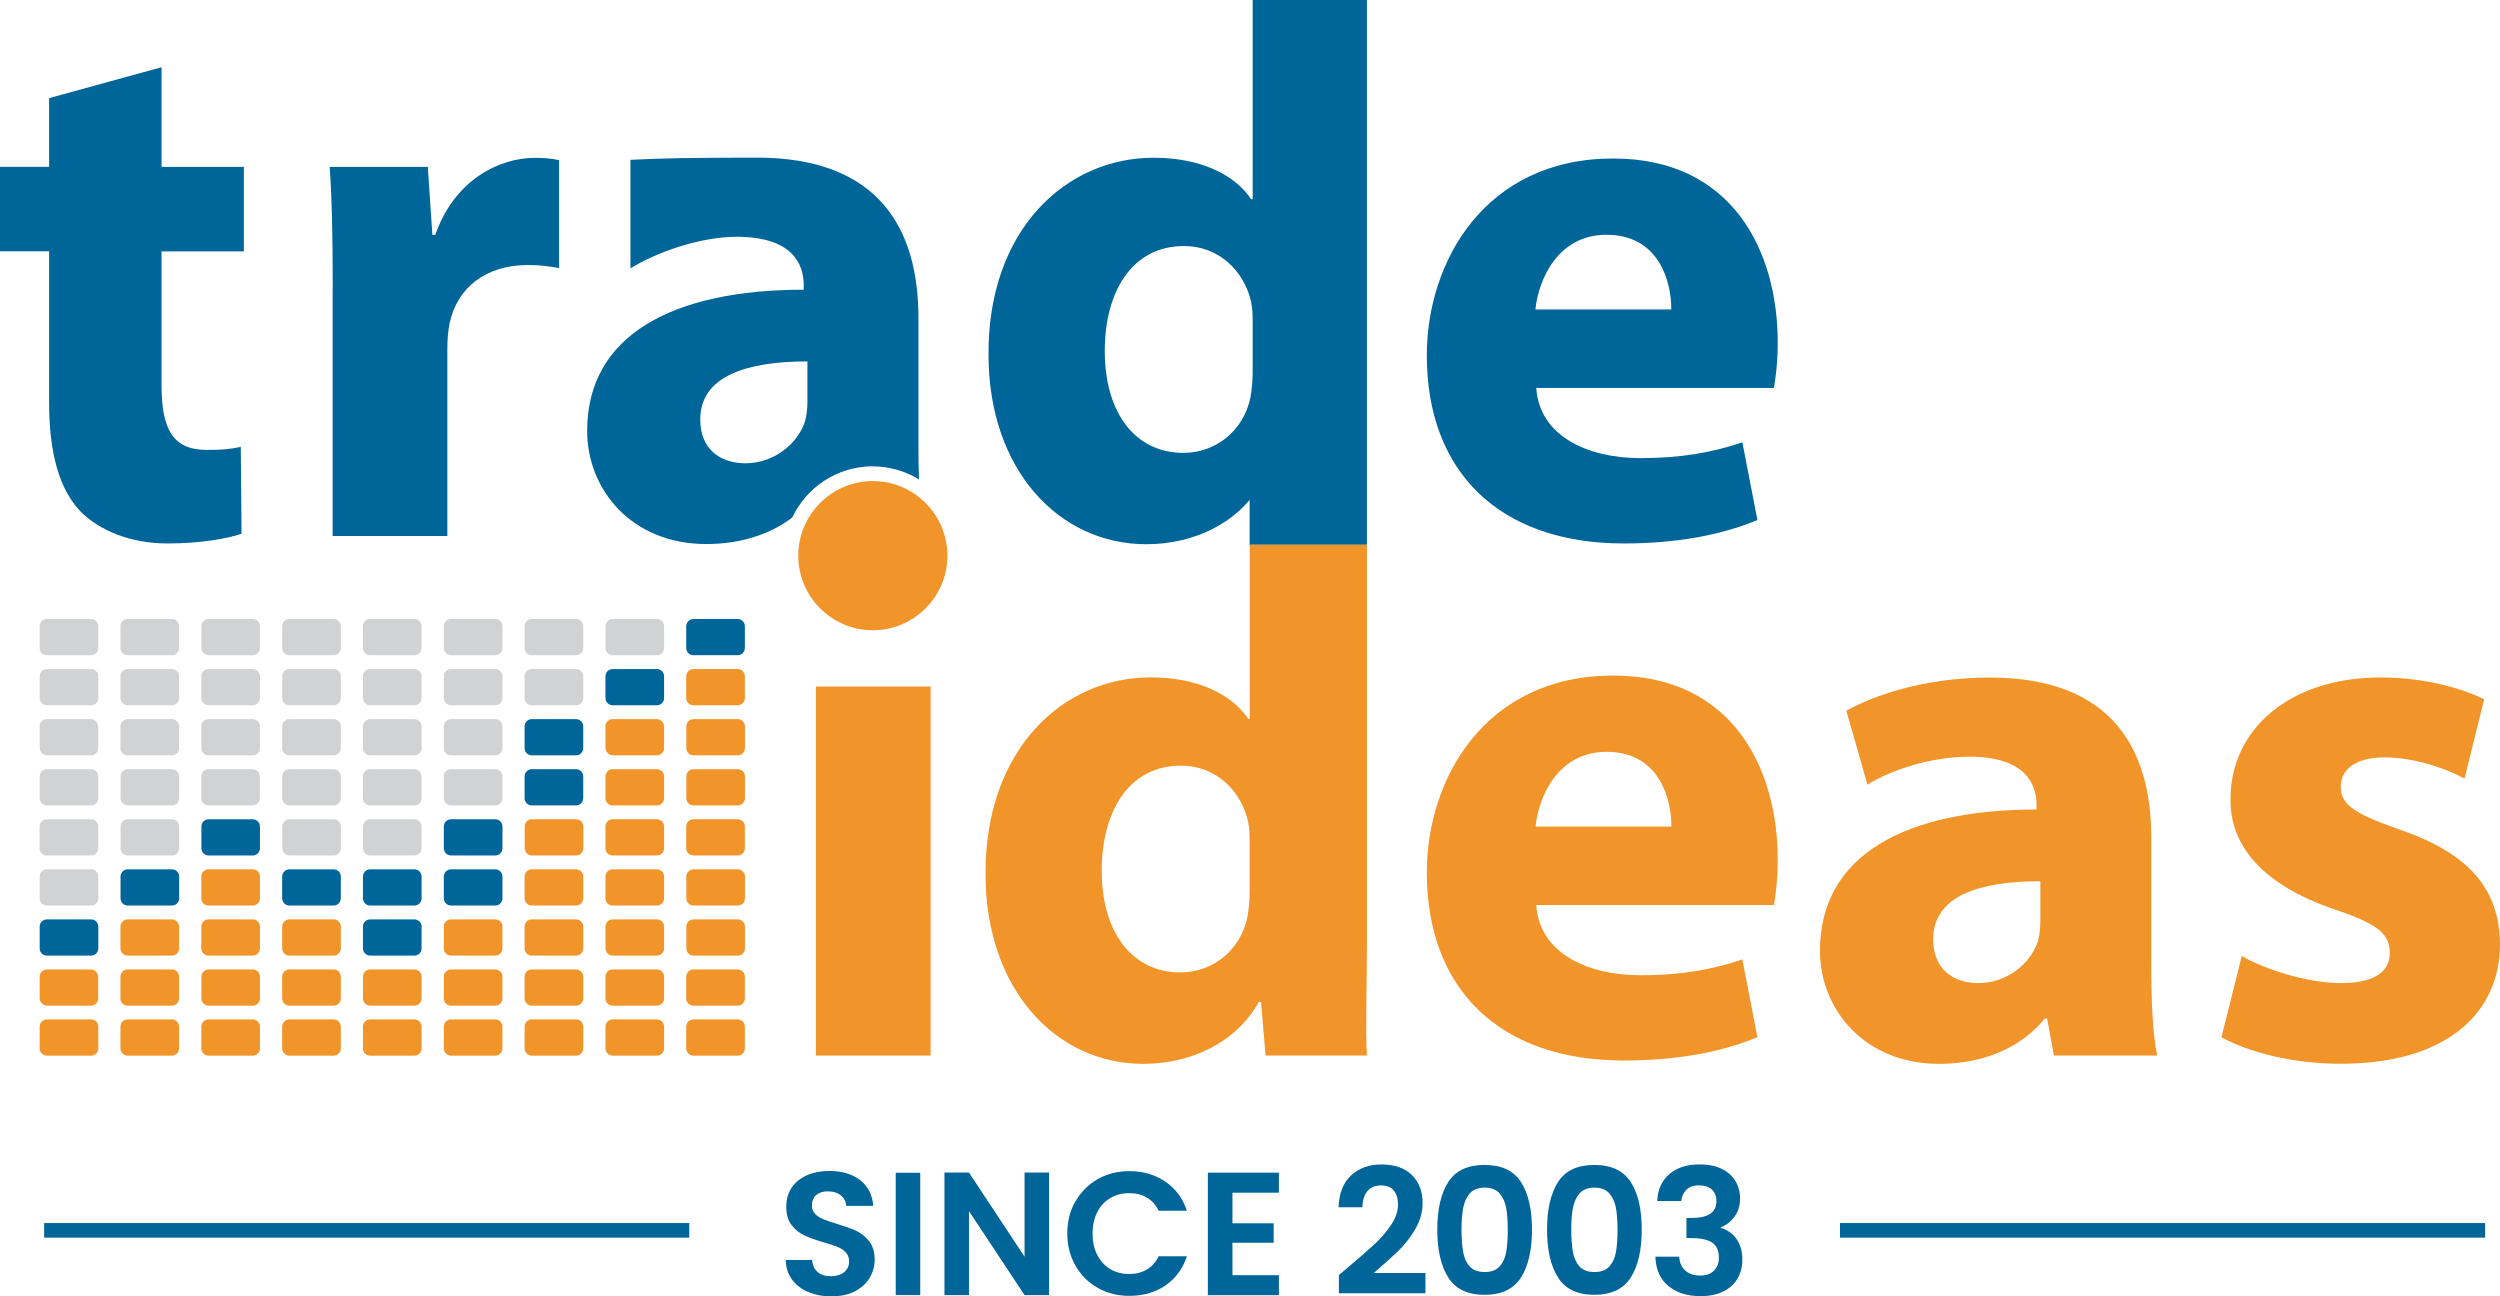 <?xml version="1.0" encoding="UTF-8"?><svg id="Layer_1" xmlns="http://www.w3.org/2000/svg" xmlns:xlink="http://www.w3.org/1999/xlink" viewBox="0 0 262.16 135.94"><defs><style>.cls-1,.cls-2,.cls-3{fill:none;}.cls-2{clip-path:url(#clippath-1);}.cls-4{fill:#006598;}.cls-5{fill:#f1942a;}.cls-6{fill:#d0d2d3;}.cls-7{stroke:#006598;stroke-miterlimit:10;stroke-width:1.53px;}.cls-3{clip-path:url(#clippath);}</style><clipPath id="clippath"><rect class="cls-1" y="0" width="262.16" height="111.56"/></clipPath><clipPath id="clippath-1"><rect class="cls-1" y="0" width="262.16" height="111.56"/></clipPath></defs><g id="Artwork_20"><g class="cls-3"><g class="cls-2"><path class="cls-5" d="m4.92,106.9h4.63c.42,0,.76.34.76.76v2.28c0,.42-.34.76-.76.76h-4.63c-.42,0-.76-.34-.76-.76v-2.28c0-.42.34-.76.76-.76Z"/><rect class="cls-5" x="4.16" y="101.66" width="6.14" height="3.8" rx=".76" ry=".76"/><path class="cls-5" d="m13.39,106.9h4.63c.42,0,.76.34.76.76v2.28c0,.42-.34.76-.76.76h-4.63c-.42,0-.76-.34-.76-.76v-2.28c0-.42.34-.76.76-.76Z"/><path class="cls-5" d="m13.39,101.66h4.63c.42,0,.76.34.76.76v2.28c0,.42-.34.76-.76.76h-4.63c-.42,0-.76-.34-.76-.76v-2.28c0-.42.34-.76.76-.76Z"/><path class="cls-5" d="m13.39,96.41h4.63c.42,0,.76.34.76.76v2.28c0,.42-.34.76-.76.76h-4.63c-.42,0-.76-.34-.76-.76v-2.28c0-.42.34-.76.76-.76Z"/><path class="cls-5" d="m21.87,106.9h4.63c.42,0,.76.34.76.76v2.28c0,.42-.34.76-.76.76h-4.63c-.42,0-.76-.34-.76-.76v-2.28c0-.42.34-.76.76-.76Z"/><path class="cls-5" d="m21.87,101.66h4.63c.42,0,.76.34.76.76v2.28c0,.42-.34.76-.76.76h-4.62c-.42,0-.76-.34-.76-.76v-2.28c0-.42.34-.76.76-.76Z"/><path class="cls-5" d="m21.87,96.41h4.63c.42,0,.76.34.76.76v2.28c0,.42-.34.76-.76.76h-4.63c-.42,0-.76-.34-.76-.76v-2.28c0-.42.34-.76.76-.76Z"/><path class="cls-5" d="m21.87,91.16h4.63c.42,0,.76.34.76.76v2.28c0,.42-.34.76-.76.76h-4.63c-.42,0-.76-.34-.76-.76v-2.28c0-.42.34-.76.76-.76Z"/><path class="cls-5" d="m30.35,106.9h4.63c.42,0,.76.34.76.76v2.28c0,.42-.34.76-.76.76h-4.63c-.42,0-.76-.34-.76-.76v-2.28c0-.42.34-.76.76-.76Z"/><path class="cls-5" d="m30.35,101.66h4.63c.42,0,.76.34.76.76v2.28c0,.42-.34.76-.76.76h-4.63c-.42,0-.76-.34-.76-.76v-2.28c0-.42.34-.76.76-.76Z"/><path class="cls-5" d="m30.35,96.41h4.63c.42,0,.76.34.76.76v2.28c0,.42-.34.76-.76.76h-4.63c-.42,0-.76-.34-.76-.76v-2.28c0-.42.34-.76.76-.76Z"/><path class="cls-5" d="m38.82,106.9h4.63c.42,0,.76.34.76.76v2.28c0,.42-.34.76-.76.76h-4.63c-.42,0-.76-.34-.76-.76v-2.28c0-.42.34-.76.76-.76Z"/><path class="cls-5" d="m38.82,101.66h4.63c.42,0,.76.34.76.76v2.28c0,.42-.34.76-.76.76h-4.63c-.42,0-.76-.34-.76-.76v-2.28c0-.42.34-.76.76-.76Z"/><path class="cls-5" d="m47.3,106.9h4.63c.42,0,.76.34.76.76v2.28c0,.42-.34.76-.76.76h-4.63c-.42,0-.76-.34-.76-.76v-2.28c0-.42.34-.76.76-.76Z"/><path class="cls-5" d="m47.3,101.66h4.63c.42,0,.76.34.76.76v2.28c0,.42-.34.76-.76.76h-4.63c-.42,0-.76-.34-.76-.76v-2.28c0-.42.34-.76.76-.76Z"/><path class="cls-5" d="m47.3,96.41h4.63c.42,0,.76.34.76.76v2.28c0,.42-.34.76-.76.76h-4.63c-.42,0-.76-.34-.76-.76v-2.28c0-.42.34-.76.76-.76Z"/><path class="cls-5" d="m55.77,106.9h4.63c.42,0,.76.34.76.76v2.28c0,.42-.34.76-.76.76h-4.63c-.42,0-.76-.34-.76-.76v-2.28c0-.42.34-.76.76-.76Z"/><path class="cls-5" d="m55.77,101.66h4.63c.42,0,.76.34.76.76v2.28c0,.42-.34.76-.76.76h-4.63c-.42,0-.76-.34-.76-.76v-2.28c0-.42.34-.76.76-.76Z"/><path class="cls-5" d="m55.77,96.41h4.63c.42,0,.76.34.76.76v2.28c0,.42-.34.76-.76.76h-4.63c-.42,0-.76-.34-.76-.76v-2.28c0-.42.34-.76.76-.76Z"/><path class="cls-5" d="m55.77,91.16h4.63c.42,0,.76.34.76.76v2.28c0,.42-.34.76-.76.76h-4.63c-.42,0-.76-.34-.76-.76v-2.28c0-.42.34-.76.76-.76Z"/><path class="cls-5" d="m55.78,85.91h4.63c.42,0,.76.34.76.76v2.28c0,.42-.34.76-.76.76h-4.63c-.42,0-.76-.34-.76-.76v-2.28c0-.42.34-.76.76-.76Z"/><path class="cls-5" d="m64.25,106.9h4.63c.42,0,.76.34.76.76v2.28c0,.42-.34.76-.76.76h-4.63c-.42,0-.76-.34-.76-.76v-2.28c0-.42.34-.76.76-.76Z"/><path class="cls-5" d="m64.25,101.66h4.63c.42,0,.76.34.76.76v2.28c0,.42-.34.76-.76.76h-4.63c-.42,0-.76-.34-.76-.76v-2.28c0-.42.34-.76.76-.76Z"/><path class="cls-5" d="m64.25,96.41h4.63c.42,0,.76.34.76.76v2.28c0,.42-.34.76-.76.76h-4.63c-.42,0-.76-.34-.76-.76v-2.28c0-.42.34-.76.76-.76Z"/><path class="cls-5" d="m64.25,91.16h4.63c.42,0,.76.34.76.76v2.28c0,.42-.34.76-.76.76h-4.63c-.42,0-.76-.34-.76-.76v-2.28c0-.42.34-.76.76-.76Z"/><path class="cls-5" d="m64.25,85.91h4.63c.42,0,.76.34.76.76v2.28c0,.42-.34.76-.76.76h-4.63c-.42,0-.76-.34-.76-.76v-2.28c0-.42.34-.76.76-.76Z"/><path class="cls-5" d="m64.25,80.66h4.63c.42,0,.76.34.76.76v2.28c0,.42-.34.76-.76.76h-4.63c-.42,0-.76-.34-.76-.76v-2.28c0-.42.34-.76.76-.76Z"/><rect class="cls-5" x="63.49" y="75.41" width="6.15" height="3.8" rx=".76" ry=".76"/><path class="cls-5" d="m72.72,106.9h4.63c.42,0,.76.34.76.76v2.28c0,.42-.34.76-.76.76h-4.63c-.42,0-.76-.34-.76-.76v-2.28c0-.42.34-.76.76-.76Z"/><path class="cls-5" d="m72.72,101.66h4.63c.42,0,.76.34.76.76v2.28c0,.42-.34.76-.76.76h-4.63c-.42,0-.76-.34-.76-.76v-2.28c0-.42.34-.76.76-.76Z"/><path class="cls-5" d="m72.73,96.41h4.63c.42,0,.76.34.76.76v2.28c0,.42-.34.76-.76.76h-4.63c-.42,0-.76-.34-.76-.76v-2.28c0-.42.34-.76.76-.76Z"/><path class="cls-5" d="m72.73,91.16h4.63c.42,0,.76.34.76.76v2.28c0,.42-.34.76-.76.76h-4.63c-.42,0-.76-.34-.76-.76v-2.28c0-.42.34-.76.76-.76Z"/><path class="cls-5" d="m72.73,85.91h4.62c.42,0,.76.34.76.76v2.28c0,.42-.34.76-.76.76h-4.63c-.42,0-.76-.34-.76-.76v-2.28c0-.42.34-.76.76-.76Z"/><path class="cls-5" d="m72.73,80.66h4.63c.42,0,.76.34.76.76v2.28c0,.42-.34.76-.76.76h-4.63c-.42,0-.76-.34-.76-.76v-2.28c0-.42.34-.76.76-.76Z"/><path class="cls-5" d="m72.73,75.41h4.63c.42,0,.76.34.76.76v2.28c0,.42-.34.76-.76.76h-4.63c-.42,0-.76-.34-.76-.76v-2.28c0-.42.34-.76.76-.76Z"/><path class="cls-5" d="m72.72,70.16h4.63c.42,0,.76.34.76.76v2.28c0,.42-.34.76-.76.76h-4.63c-.42,0-.76-.34-.76-.76v-2.28c0-.42.34-.76.76-.76Z"/><path class="cls-4" d="m4.92,96.41h4.63c.42,0,.76.34.76.76v2.28c0,.42-.34.76-.76.76h-4.63c-.42,0-.76-.34-.76-.76v-2.28c0-.42.34-.76.76-.76Z"/><path class="cls-4" d="m13.4,91.16h4.63c.42,0,.76.34.76.76v2.28c0,.42-.34.76-.76.76h-4.63c-.42,0-.76-.34-.76-.76v-2.28c0-.42.34-.76.76-.76Z"/><path class="cls-4" d="m21.87,85.91h4.63c.42,0,.76.34.76.76v2.28c0,.42-.34.76-.76.76h-4.62c-.42,0-.76-.34-.76-.76v-2.28c0-.42.34-.76.76-.76Z"/><path class="cls-4" d="m30.35,91.16h4.63c.42,0,.76.34.76.76v2.28c0,.42-.34.76-.76.76h-4.63c-.42,0-.76-.34-.76-.76v-2.28c0-.42.34-.76.76-.76Z"/><path class="cls-4" d="m38.82,96.41h4.63c.42,0,.76.34.76.76v2.28c0,.42-.34.76-.76.76h-4.63c-.42,0-.76-.34-.76-.76v-2.28c0-.42.34-.76.76-.76Z"/><path class="cls-4" d="m38.82,91.16h4.63c.42,0,.76.34.76.76v2.28c0,.42-.34.76-.76.76h-4.63c-.42,0-.76-.34-.76-.76v-2.28c0-.42.34-.76.76-.76Z"/><path class="cls-4" d="m47.3,91.16h4.63c.42,0,.76.34.76.76v2.28c0,.42-.34.76-.76.76h-4.63c-.42,0-.76-.34-.76-.76v-2.28c0-.42.34-.76.76-.76Z"/><path class="cls-4" d="m47.3,85.91h4.63c.42,0,.76.34.76.76v2.28c0,.42-.34.76-.76.76h-4.63c-.42,0-.76-.34-.76-.76v-2.28c0-.42.34-.76.76-.76Z"/><path class="cls-4" d="m55.77,80.66h4.63c.42,0,.76.34.76.76v2.28c0,.42-.34.76-.76.76h-4.63c-.42,0-.76-.34-.76-.76v-2.28c0-.42.34-.76.76-.76Z"/><path class="cls-4" d="m55.77,75.41h4.63c.42,0,.76.34.76.76v2.28c0,.42-.34.76-.76.76h-4.63c-.42,0-.76-.34-.76-.76v-2.28c0-.42.34-.76.76-.76Z"/><path class="cls-4" d="m64.25,70.16h4.63c.42,0,.76.34.76.76v2.28c0,.42-.34.76-.76.76h-4.63c-.42,0-.76-.34-.76-.76v-2.28c0-.42.34-.76.76-.76Z"/><path class="cls-4" d="m72.72,64.91h4.63c.42,0,.76.34.76.76v2.28c0,.42-.34.76-.76.76h-4.63c-.42,0-.76-.34-.76-.76v-2.28c0-.42.34-.76.76-.76Z"/><path class="cls-6" d="m4.92,91.16h4.63c.42,0,.76.34.76.76v2.28c0,.42-.34.76-.76.76h-4.63c-.42,0-.76-.34-.76-.76v-2.28c0-.42.34-.76.76-.76Z"/><path class="cls-6" d="m4.92,85.91h4.62c.42,0,.76.34.76.76v2.28c0,.42-.34.76-.76.76h-4.63c-.42,0-.76-.34-.76-.76v-2.28c0-.42.34-.76.76-.76Z"/><path class="cls-6" d="m4.92,80.66h4.63c.42,0,.76.34.76.76v2.28c0,.42-.34.76-.76.76h-4.63c-.42,0-.76-.34-.76-.76v-2.28c0-.42.34-.76.76-.76Z"/><rect class="cls-6" x="4.16" y="75.41" width="6.14" height="3.8" rx=".76" ry=".76"/><path class="cls-6" d="m4.92,70.16h4.63c.42,0,.76.34.76.76v2.28c0,.42-.34.76-.76.76h-4.63c-.42,0-.76-.34-.76-.76v-2.28c0-.42.34-.76.76-.76Z"/><path class="cls-6" d="m4.92,64.91h4.63c.42,0,.76.34.76.76v2.28c0,.42-.34.76-.76.76h-4.63c-.42,0-.76-.34-.76-.76v-2.28c0-.42.34-.76.76-.76Z"/><path class="cls-6" d="m13.4,85.91h4.63c.42,0,.76.34.76.76v2.28c0,.42-.34.76-.76.76h-4.63c-.42,0-.76-.34-.76-.76v-2.28c0-.42.34-.76.76-.76Z"/><path class="cls-6" d="m13.4,80.66h4.63c.42,0,.76.34.76.76v2.28c0,.42-.34.76-.76.76h-4.63c-.42,0-.76-.34-.76-.76v-2.28c0-.42.34-.76.76-.76Z"/><path class="cls-6" d="m13.39,75.41h4.63c.42,0,.76.34.76.76v2.28c0,.42-.34.76-.76.76h-4.63c-.42,0-.76-.34-.76-.76v-2.28c0-.42.34-.76.76-.76Z"/><path class="cls-6" d="m13.39,70.16h4.63c.42,0,.76.34.76.76v2.28c0,.42-.34.76-.76.76h-4.63c-.42,0-.76-.34-.76-.76v-2.28c0-.42.34-.76.76-.76Z"/><path class="cls-6" d="m13.39,64.91h4.63c.42,0,.76.34.76.76v2.28c0,.42-.34.76-.76.76h-4.63c-.42,0-.76-.34-.76-.76v-2.28c0-.42.34-.76.76-.76Z"/><path class="cls-6" d="m21.87,80.66h4.62c.42,0,.76.34.76.76v2.28c0,.42-.34.76-.76.76h-4.62c-.42,0-.76-.34-.76-.76v-2.28c0-.42.34-.76.76-.76Z"/><path class="cls-6" d="m21.87,75.41h4.63c.42,0,.76.34.76.76v2.28c0,.42-.34.76-.76.76h-4.63c-.42,0-.76-.34-.76-.76v-2.28c0-.42.34-.76.76-.76Z"/><path class="cls-6" d="m21.87,70.16h4.63c.42,0,.76.34.76.76v2.28c0,.42-.34.76-.76.76h-4.63c-.42,0-.76-.34-.76-.76v-2.28c0-.42.34-.76.76-.76Z"/><path class="cls-6" d="m21.87,64.91h4.63c.42,0,.76.34.76.76v2.28c0,.42-.34.76-.76.76h-4.62c-.42,0-.76-.34-.76-.76v-2.28c0-.42.34-.76.76-.76Z"/><path class="cls-6" d="m30.35,85.91h4.63c.42,0,.76.34.76.76v2.28c0,.42-.34.76-.76.76h-4.62c-.42,0-.76-.34-.76-.76v-2.28c0-.42.34-.76.76-.76Z"/><path class="cls-6" d="m30.35,80.66h4.63c.42,0,.76.34.76.76v2.28c0,.42-.34.76-.76.76h-4.63c-.42,0-.76-.34-.76-.76v-2.28c0-.42.34-.76.76-.76Z"/><path class="cls-6" d="m30.35,75.41h4.63c.42,0,.76.34.76.76v2.28c0,.42-.34.76-.76.76h-4.63c-.42,0-.76-.34-.76-.76v-2.28c0-.42.34-.76.76-.76Z"/><path class="cls-6" d="m30.35,70.16h4.63c.42,0,.76.34.76.76v2.28c0,.42-.34.76-.76.76h-4.63c-.42,0-.76-.34-.76-.76v-2.28c0-.42.34-.76.76-.76Z"/><path class="cls-6" d="m30.35,64.91h4.63c.42,0,.76.34.76.76v2.28c0,.42-.34.76-.76.76h-4.63c-.42,0-.76-.34-.76-.76v-2.28c0-.42.34-.76.76-.76Z"/><path class="cls-6" d="m38.82,85.91h4.63c.42,0,.76.34.76.76v2.28c0,.42-.34.76-.76.76h-4.62c-.42,0-.76-.34-.76-.76v-2.28c0-.42.34-.76.76-.76Z"/><path class="cls-6" d="m38.82,80.66h4.63c.42,0,.76.34.76.76v2.28c0,.42-.34.76-.76.76h-4.63c-.42,0-.76-.34-.76-.76v-2.28c0-.42.34-.76.76-.76Z"/><path class="cls-6" d="m38.82,75.41h4.63c.42,0,.76.34.76.76v2.28c0,.42-.34.76-.76.76h-4.63c-.42,0-.76-.34-.76-.76v-2.28c0-.42.34-.76.76-.76Z"/><path class="cls-6" d="m38.82,70.16h4.63c.42,0,.76.34.76.76v2.28c0,.42-.34.76-.76.76h-4.63c-.42,0-.76-.34-.76-.76v-2.28c0-.42.34-.76.76-.76Z"/><path class="cls-6" d="m38.82,64.91h4.63c.42,0,.76.34.76.76v2.28c0,.42-.34.76-.76.76h-4.63c-.42,0-.76-.34-.76-.76v-2.28c0-.42.34-.76.76-.76Z"/><path class="cls-6" d="m47.3,80.66h4.63c.42,0,.76.34.76.76v2.28c0,.42-.34.76-.76.76h-4.63c-.42,0-.76-.34-.76-.76v-2.28c0-.42.34-.76.76-.76Z"/><path class="cls-6" d="m47.3,75.41h4.63c.42,0,.76.34.76.76v2.28c0,.42-.34.76-.76.76h-4.63c-.42,0-.76-.34-.76-.76v-2.28c0-.42.34-.76.76-.76Z"/><path class="cls-6" d="m47.3,70.16h4.63c.42,0,.76.34.76.76v2.28c0,.42-.34.76-.76.76h-4.63c-.42,0-.76-.34-.76-.76v-2.28c0-.42.34-.76.76-.76Z"/><path class="cls-6" d="m47.3,64.91h4.63c.42,0,.76.34.76.76v2.28c0,.42-.34.76-.76.76h-4.63c-.42,0-.76-.34-.76-.76v-2.28c0-.42.34-.76.76-.76Z"/><path class="cls-6" d="m55.77,70.16h4.63c.42,0,.76.34.76.76v2.28c0,.42-.34.76-.76.76h-4.63c-.42,0-.76-.34-.76-.76v-2.28c0-.42.34-.76.76-.76Z"/><path class="cls-6" d="m55.77,64.91h4.63c.42,0,.76.34.76.76v2.28c0,.42-.34.76-.76.76h-4.63c-.42,0-.76-.34-.76-.76v-2.28c0-.42.34-.76.76-.76Z"/><path class="cls-6" d="m64.25,64.91h4.63c.42,0,.76.34.76.76v2.28c0,.42-.34.76-.76.76h-4.63c-.42,0-.76-.34-.76-.76v-2.28c0-.42.34-.76.76-.76Z"/><path class="cls-4" d="m16.94,7.05v10.45h8.63v8.86h-8.63v14.01c0,4.67,1.19,6.81,4.75,6.81,1.67,0,2.45-.08,3.56-.32l.08,9.1c-1.51.55-4.43,1.03-7.76,1.03-3.88,0-7.12-1.35-9.1-3.33-2.21-2.3-3.32-6.02-3.32-11.48v-15.83H0v-8.86h5.15v-7.2l11.79-3.24Z"/><path class="cls-4" d="m34.89,30.24c0-5.7-.08-9.42-.32-12.74h10.29l.48,7.12h.31c1.98-5.7,6.65-8.07,10.45-8.07,1.11,0,1.66.08,2.53.24v11.32c-.95-.16-1.9-.32-3.25-.32-4.43,0-7.44,2.37-8.23,6.1-.16.79-.24,1.74-.24,2.69v19.63h-12.03v-25.96Z"/><path class="cls-4" d="m91.53,48.91c1.77,0,3.43.5,4.84,1.36-.04-1.11-.06-2.25-.06-3.42v-13.54c0-9.18-4.04-16.78-16.93-16.78-7.05,0-10.08.07-13.27.23v11.38c2.54-1.58,7.17-3.31,11.13-3.31,5.94,0,7.04,2.93,7.04,5.07v.48c-13.69,0-22.71,4.75-22.71,14.8,0,6.17,4.67,11.87,12.5,11.87,3.48,0,6.59-.96,9-2.77,1.5-3.18,4.72-5.38,8.46-5.38m-18.1-4.9c0-4.59,4.91-6.1,11.24-6.1v4.19c0,.71-.08,1.43-.24,2.06-.79,2.45-3.33,4.43-6.25,4.43-2.69,0-4.75-1.5-4.75-4.59"/><path class="cls-4" d="m161.1,40.68c.31,4.99,5.3,7.36,10.92,7.36,4.12,0,7.44-.55,10.69-1.66l1.58,8.15c-3.96,1.66-8.79,2.46-14.01,2.46-13.14,0-20.66-7.6-20.66-19.71,0-9.82,6.09-20.66,19.55-20.66,12.51,0,17.25,9.73,17.25,19.31,0,2.06-.24,3.88-.4,4.75h-24.93Zm14.16-8.23c0-2.93-1.27-7.83-6.81-7.83-5.07,0-7.12,4.67-7.44,7.83h14.25Z"/><path class="cls-4" d="m143.34,0s0,57.06,0,57.13h-12.3v-5.36l1.27-1.19c-2.37,4.27-7.12,6.49-12.11,6.49-9.18,0-16.54-7.84-16.54-19.87-.08-13.06,8.07-20.66,17.33-20.66,4.83,0,8.47,1.74,10.21,4.35h.16V0h11.98Zm-11.98,33.88c0-.63,0-1.5-.16-2.22-.71-3.17-3.32-5.86-7.04-5.86-5.54,0-8.31,4.91-8.31,11,0,6.57,3.25,10.69,8.23,10.69,3.48,0,6.33-2.38,7.04-5.78.16-.87.24-1.82.24-2.77v-5.07Z"/><rect class="cls-5" x="85.56" y="71.99" width="12.03" height="38.7"/><path class="cls-5" d="m91.53,50.45c-4.31,0-7.82,3.51-7.82,7.82s3.51,7.82,7.82,7.82,7.82-3.51,7.82-7.82-3.51-7.82-7.82-7.82"/><path class="cls-5" d="m143.34,57.13v42c0,4.35-.16,8.95,0,11.56h-10.63l-.47-5.62h-.24c-2.37,4.27-7.12,6.49-12.11,6.49-9.18,0-16.54-7.84-16.54-19.87-.08-13.06,8.07-20.66,17.33-20.66,4.83,0,8.47,1.74,10.21,4.35h.16v-18.26s12.3,0,12.3,0Zm-12.3,31.24c0-.63,0-1.5-.16-2.22-.71-3.17-3.32-5.86-7.04-5.86-5.54,0-8.31,4.91-8.31,11,0,6.57,3.25,10.68,8.23,10.68,3.48,0,6.33-2.37,7.04-5.78.16-.87.24-1.82.24-2.77v-5.06Z"/><path class="cls-5" d="m161.1,94.91c.31,4.99,5.3,7.36,10.92,7.36,4.12,0,7.44-.55,10.69-1.66l1.58,8.15c-3.96,1.66-8.79,2.45-14.01,2.45-13.14,0-20.66-7.6-20.66-19.71,0-9.82,6.1-20.66,19.55-20.66,12.51,0,17.25,9.74,17.25,19.31,0,2.06-.24,3.88-.4,4.75h-24.93Zm14.17-8.23c0-2.93-1.27-7.84-6.81-7.84-5.06,0-7.12,4.67-7.44,7.84h14.25Z"/><path class="cls-5" d="m225.59,101.35c0,3.64.16,7.2.63,9.34h-10.84l-.71-3.88h-.24c-2.53,3.09-6.49,4.75-11.08,4.75-7.83,0-12.5-5.7-12.5-11.87,0-10.05,9.02-14.8,22.71-14.8v-.47c0-2.14-1.11-5.07-7.05-5.07-3.95,0-8.15,1.35-10.68,2.93l-2.22-7.75c2.69-1.5,8-3.48,15.04-3.48,12.9,0,16.94,7.6,16.94,16.78v13.53Zm-11.63-8.94c-6.33,0-11.24,1.5-11.24,6.09,0,3.09,2.06,4.59,4.75,4.59,2.93,0,5.46-1.98,6.25-4.43.16-.63.24-1.35.24-2.06v-4.19Z"/><path class="cls-5" d="m235.09,100.24c2.21,1.35,6.81,2.85,10.37,2.85s5.14-1.19,5.14-3.16-1.19-3.01-5.62-4.51c-8.07-2.69-11.16-7.04-11.08-11.64,0-7.28,6.17-12.74,15.75-12.74,4.51,0,8.47,1.11,10.85,2.29l-2.06,8.31c-1.74-.95-5.14-2.22-8.39-2.22-2.93,0-4.59,1.19-4.59,3.09s1.5,2.85,6.25,4.51c7.36,2.53,10.37,6.33,10.45,11.95,0,7.28-5.62,12.58-16.7,12.58-5.06,0-9.58-1.19-12.51-2.77l2.14-8.55Z"/></g></g></g><path class="cls-4" d="m84.74,135.48c-.72-.31-1.28-.75-1.7-1.32-.42-.58-.63-1.26-.64-2.04h2.76c.04.53.22.94.56,1.25.34.31.8.46,1.39.46s1.07-.14,1.42-.43c.34-.29.51-.66.51-1.13,0-.38-.12-.69-.35-.94s-.52-.44-.87-.58-.83-.3-1.44-.47c-.83-.24-1.51-.49-2.03-.73s-.97-.6-1.34-1.08-.56-1.13-.56-1.94c0-.76.19-1.42.57-1.99.38-.56.91-.99,1.6-1.3.69-.3,1.47-.45,2.35-.45,1.32,0,2.4.32,3.23.97s1.28,1.54,1.37,2.69h-2.83c-.03-.44-.21-.8-.56-1.09-.35-.29-.81-.43-1.39-.43-.5,0-.9.13-1.2.39-.3.26-.45.63-.45,1.12,0,.34.11.63.34.86.23.23.51.41.85.55.34.14.81.3,1.42.49.83.25,1.51.49,2.04.73.53.25.98.61,1.36,1.1.38.49.57,1.13.57,1.93,0,.69-.18,1.32-.53,1.91s-.88,1.06-1.56,1.41c-.69.35-1.5.52-2.44.52s-1.7-.15-2.42-.46Z"/><path class="cls-4" d="m96.5,122.98v12.83h-2.57v-12.83h2.57Z"/><path class="cls-4" d="m110.01,135.81h-2.57l-5.83-8.81v8.81h-2.57v-12.85h2.57l5.83,8.82v-8.82h2.57v12.85Z"/><path class="cls-4" d="m112.78,125.99c.57-1,1.35-1.78,2.33-2.34.99-.56,2.09-.84,3.32-.84,1.43,0,2.69.37,3.77,1.1,1.08.73,1.83,1.75,2.26,3.05h-2.96c-.29-.61-.71-1.07-1.24-1.38-.53-.31-1.15-.46-1.85-.46-.75,0-1.41.17-1.99.52-.58.35-1.04.84-1.36,1.48s-.49,1.39-.49,2.24.16,1.59.49,2.23.78,1.14,1.36,1.49c.58.35,1.25.52,1.99.52.7,0,1.32-.16,1.85-.47.53-.31.95-.78,1.24-1.39h2.96c-.43,1.31-1.18,2.33-2.25,3.06-1.07.73-2.33,1.09-3.78,1.09-1.23,0-2.33-.28-3.32-.84-.99-.56-1.76-1.33-2.33-2.33-.57-.99-.86-2.12-.86-3.38s.29-2.39.86-3.39Z"/><path class="cls-4" d="m129.24,125.06v3.22h4.32v2.04h-4.32v3.4h4.87v2.1h-7.45v-12.85h7.45v2.1h-4.87Z"/><path class="cls-4" d="m141.34,132.91c1.18-.98,2.11-1.8,2.81-2.45s1.28-1.34,1.75-2.05.7-1.41.7-2.1c0-.63-.15-1.11-.44-1.47-.29-.35-.75-.53-1.36-.53s-1.08.2-1.42.61c-.33.41-.5.97-.51,1.68h-2.5c.05-1.47.49-2.59,1.32-3.35s1.88-1.14,3.15-1.14c1.4,0,2.47.37,3.22,1.11.75.74,1.12,1.72,1.12,2.93,0,.96-.26,1.87-.77,2.74-.51.87-1.1,1.63-1.76,2.27-.66.64-1.53,1.42-2.59,2.33h5.42v2.13h-9.08v-1.91l.96-.81Z"/><path class="cls-4" d="m151.87,123.96c.76-1.2,2.04-1.8,3.81-1.8s3.05.6,3.82,1.8,1.15,2.86,1.15,4.98-.38,3.81-1.15,5.02-2.04,1.82-3.82,1.82-3.05-.61-3.81-1.82c-.77-1.21-1.15-2.89-1.15-5.02s.38-3.78,1.15-4.98Zm6.07,2.69c-.12-.62-.35-1.12-.7-1.52-.35-.39-.87-.59-1.55-.59s-1.2.2-1.55.59c-.35.39-.58.9-.7,1.52-.12.62-.18,1.38-.18,2.29s.06,1.71.17,2.34.34,1.14.7,1.53c.35.39.88.58,1.56.58s1.21-.19,1.56-.58c.35-.39.59-.89.7-1.53.11-.63.16-1.41.16-2.34s-.06-1.67-.17-2.29Z"/><path class="cls-4" d="m163.38,123.96c.76-1.2,2.04-1.8,3.81-1.8s3.05.6,3.82,1.8,1.15,2.86,1.15,4.98-.38,3.81-1.15,5.02-2.04,1.82-3.82,1.82-3.05-.61-3.81-1.82c-.77-1.21-1.15-2.89-1.15-5.02s.38-3.78,1.15-4.98Zm6.07,2.69c-.12-.62-.35-1.12-.7-1.52-.35-.39-.87-.59-1.55-.59s-1.2.2-1.55.59c-.35.39-.58.9-.7,1.52-.12.62-.18,1.38-.18,2.29s.06,1.71.17,2.34.34,1.14.7,1.53c.35.39.88.58,1.56.58s1.21-.19,1.56-.58c.35-.39.59-.89.7-1.53.11-.63.16-1.41.16-2.34s-.06-1.67-.17-2.29Z"/><path class="cls-4" d="m175.07,123.1c.8-.67,1.86-1,3.17-1,.89,0,1.66.16,2.3.47.64.31,1.12.74,1.44,1.27.32.53.49,1.14.49,1.81,0,.77-.2,1.42-.6,1.96-.4.53-.87.89-1.42,1.08v.07c.71.22,1.27.61,1.66,1.18s.6,1.29.6,2.17c0,.73-.17,1.39-.51,1.97-.34.58-.83,1.03-1.49,1.35s-1.44.49-2.36.49c-1.39,0-2.51-.35-3.38-1.05-.87-.7-1.33-1.73-1.38-3.09h2.5c.02.6.23,1.08.62,1.44.39.36.92.54,1.59.54.63,0,1.11-.18,1.44-.52.34-.35.51-.8.51-1.35,0-.73-.23-1.26-.7-1.58s-1.19-.48-2.17-.48h-.53v-2.11h.53c1.74,0,2.61-.58,2.61-1.75,0-.53-.16-.94-.47-1.23-.31-.29-.76-.44-1.35-.44s-1.02.16-1.33.47c-.31.31-.49.71-.54,1.18h-2.52c.06-1.23.49-2.17,1.3-2.84Z"/><line class="cls-7" x1="4.63" y1="129.02" x2="72.28" y2="129.02"/><line class="cls-7" x1="192.95" y1="129.02" x2="260.6" y2="129.02"/></svg>